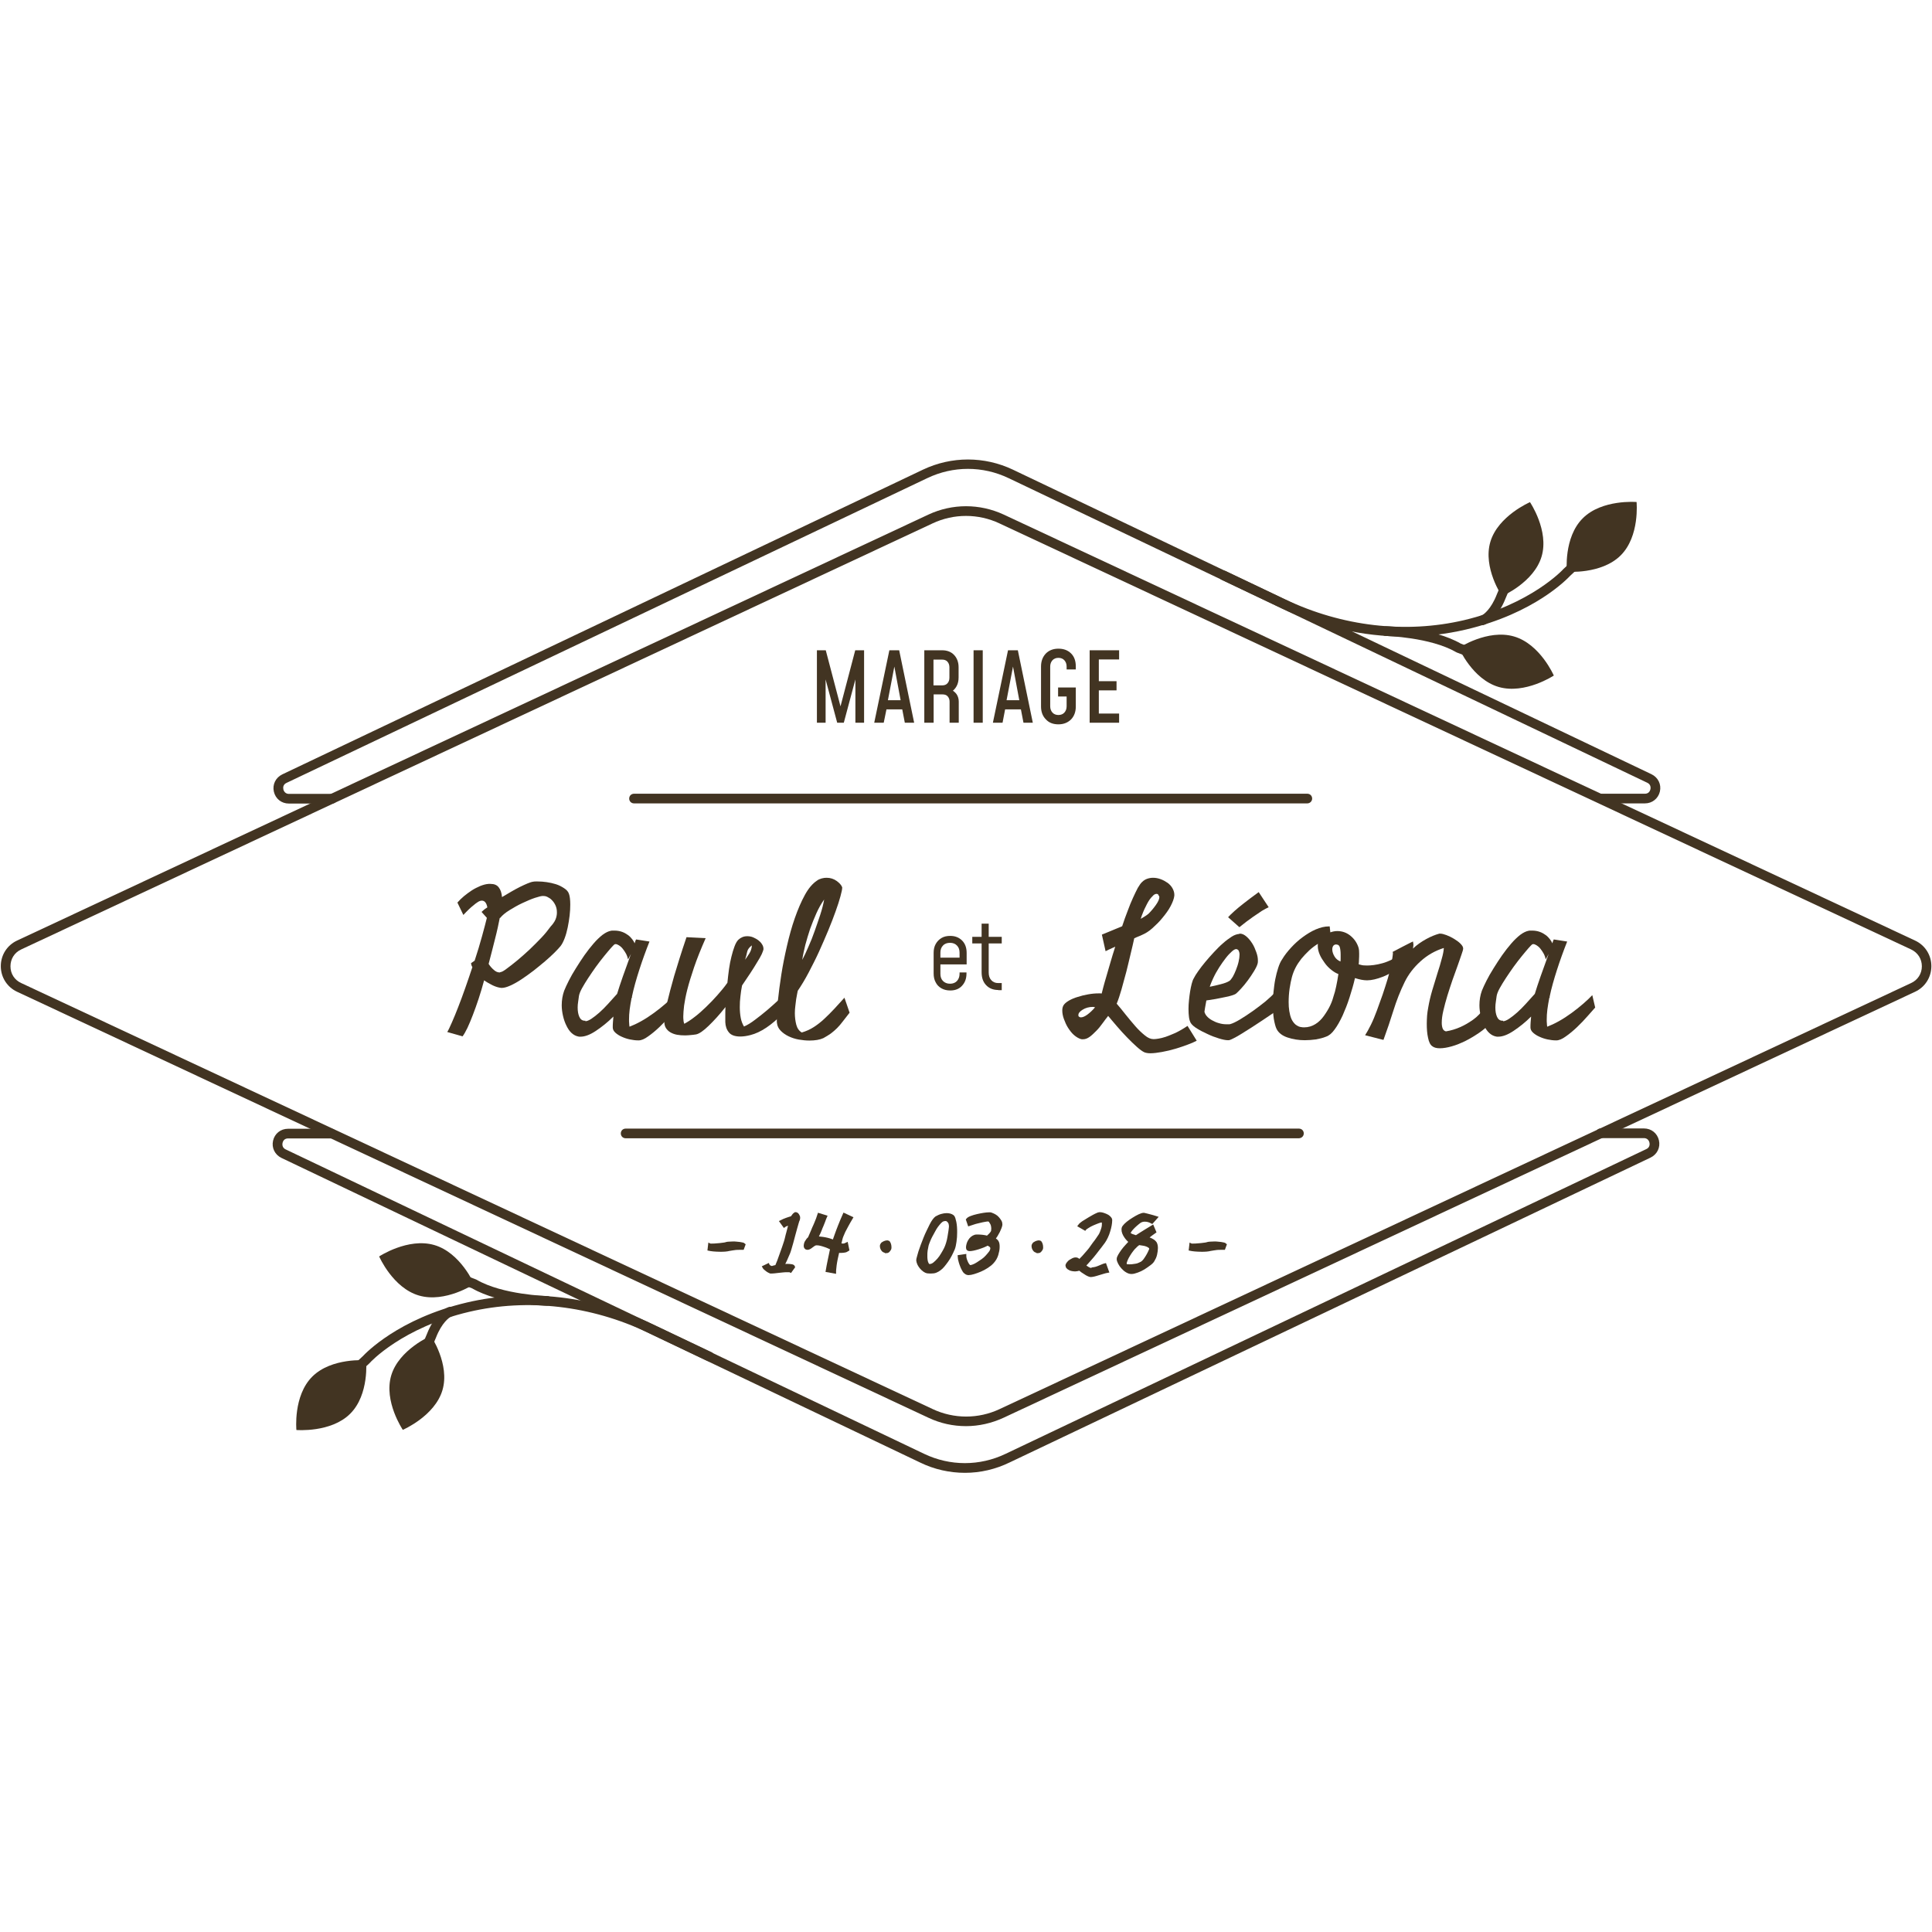 <svg xml:space="preserve" style="enable-background:new 0 0 1200 1200;" viewBox="0 0 1200 1200" y="0px" x="0px" xmlns:xlink="http://www.w3.org/1999/xlink" xmlns="http://www.w3.org/2000/svg" id="Calque_1" version="1.0">
<style type="text/css">
	.st0{fill:none;stroke:#423422;stroke-width:2;}
</style>
  <defs>
    <style>
      .color {
        fill: #423422;
      }
    </style>
  </defs>
  <g class="color">
	<g>
		<g>
			<path d="M599.4,914.8c-9.5,0-19.1-2.1-27.9-6.4L174.8,719.2c-4.1-2-6.2-6.3-5.2-10.7c1-4.4,4.7-7.4,9.3-7.4h26.9c1.7,0,3,1.3,3,3
				s-1.3,3-3,3h-26.9c-2.1,0-3.1,1.4-3.4,2.8c-0.3,1.3,0,3.1,1.9,4L574,903c16.1,7.7,34.5,7.7,50.6,0l398-189.3
				c1.9-0.9,2.2-2.6,1.9-4s-1.4-2.8-3.4-2.8h-26.9c-1.7,0-3-1.3-3-3s1.3-3,3-3h26.9c4.6,0,8.3,3,9.3,7.4c1,4.4-1.1,8.7-5.2,10.7
				l-398,189.3C618.4,912.6,608.9,914.8,599.4,914.8z"></path>
		</g>
		<g>
			<path d="M806.7,707H388.6c-1.7,0-3-1.3-3-3s1.3-3,3-3h418.2c1.7,0,3,1.3,3,3S808.4,707,806.7,707z"></path>
		</g>
		<g>
			<g>
				<g>
					<path d="M194,855c-12,11.9-9.9,33.2-9.9,33.2s21.5,1.8,33.4-10.1c12-11.9,9.9-33.2,9.9-33.2S206,843.1,194,855z"></path>
				</g>
				<g>
					<path d="M260.3,804.7c16.3,4.7,34.2-7.1,34.2-7.1s-8.5-19.6-24.8-24.3s-34.2,7.1-34.2,7.1S244,800,260.3,804.7z"></path>
				</g>
				<g>
					<path d="M243,854.3c-4.8,16.1,7.2,33.8,7.2,33.8s19.8-8.5,24.6-24.6s-7.2-33.8-7.2-33.8S247.8,838.2,243,854.3z"></path>
				</g>
				<g>
					<path d="M262.5,845.6c-0.4,0-0.8-0.1-1.2-0.2c-1.5-0.6-2.2-2.4-1.6-3.9l5.5-13c4.7-12,11.6-16.5,14.2-16.8
						c1.6-0.2,3.1,1,3.3,2.7c0.2,1.6-0.9,3-2.4,3.3c-1.2,0.5-5.9,3.8-9.5,13.1l-5.5,13C264.8,845,263.7,845.6,262.5,845.6z
						 M280.1,817.7C280.1,817.7,280.1,817.7,280.1,817.7C280.1,817.7,280.1,817.7,280.1,817.7z"></path>
				</g>
				<g>
					<path d="M339.8,811C339.8,811,339.7,811,339.8,811c-1.3,0-29.2-0.8-46.6-10.8l-18.4-7c-1.5-0.6-2.3-2.3-1.7-3.9
						c0.6-1.5,2.3-2.3,3.9-1.7l18.7,7.1c0.2,0.1,0.3,0.1,0.4,0.2c16,9.3,43.6,10.1,43.8,10.1c1.7,0,3,1.4,2.9,3.1
						C342.7,809.7,341.4,811,339.8,811z"></path>
				</g>
			</g>
			<g>
				<g>
					<path d="M216.2,857.9c-0.8,0-1.6-0.3-2.2-1c-1.1-1.2-1.1-3.1,0.2-4.2l11.1-10.3c1.8-1.9,22.2-23.4,64.7-33.4
						c37.6-8.8,78.5-4.1,115,13.3l37,17.6c1.5,0.7,2.1,2.5,1.4,4c-0.7,1.5-2.5,2.1-4,1.4l-37-17.6c-35.3-16.8-74.7-21.4-111-12.9
						c-41.7,9.8-61.5,31.4-61.7,31.7c-0.1,0.1-0.1,0.1-0.2,0.2l-11.2,10.4C217.6,857.6,216.9,857.9,216.2,857.9z"></path>
				</g>
			</g>
		</g>
	</g>
	<g>
		<path d="M600,885.8c-8,0-15.9-1.7-23.3-5.2L10.6,616c-6.2-2.9-10.1-9-10.1-15.9c0-6.9,3.9-13,10.1-15.9l566.1-264.6
			c14.8-6.9,31.8-6.9,46.7,0l566.1,264.6c6.2,2.9,10.1,9,10.1,15.9c0,6.9-3.9,13-10.1,15.9L623.3,880.6
			C615.9,884,608,885.8,600,885.8z M579.2,325.1L13.2,589.7c-4.2,1.9-6.7,5.9-6.7,10.5c0,4.6,2.5,8.5,6.7,10.4l566.1,264.6
			c13.2,6.2,28.4,6.2,41.6,0l566.1-264.6c4.2-1.9,6.7-5.9,6.7-10.4c0-4.6-2.5-8.5-6.7-10.5L620.8,325.1
			C607.6,318.9,592.4,318.9,579.2,325.1L579.2,325.1z"></path>
	</g>
	<g>
		<g>
			<path d="M353.4,555.2c0.5,1.4,0.8,3.6,0.8,6.6c0,2.1-0.1,4.4-0.4,6.9c-0.3,2.5-0.7,5-1.2,7.4s-1.1,4.6-1.9,6.7s-1.6,3.6-2.5,4.8
				c-0.8,1-2.1,2.4-3.8,4.1c-1.7,1.7-3.7,3.5-5.9,5.4c-2.2,1.9-4.6,3.8-7.1,5.8c-2.5,1.9-5,3.7-7.4,5.3s-4.7,2.9-6.9,3.9
				c-2.2,1-4,1.5-5.4,1.5h-0.4c-1.7-0.2-3.4-0.7-5.3-1.6c-1.8-0.9-3.6-1.9-5.3-3.1c-1.1,4-2.2,7.8-3.4,11.4c-1.2,3.6-2.4,7-3.6,10.1
				c-1.2,3.1-2.3,5.8-3.4,8.1c-1.1,2.3-2.1,4-3,5.2l-9.5-2.7c0.8-1.3,1.7-3.3,2.9-6c1.2-2.7,2.5-5.9,3.9-9.5s2.9-7.6,4.4-11.9
				s3-8.6,4.4-12.9c-0.5-0.8-0.8-1.7-0.8-2.5l2.2-1.5c1.8-5.4,3.3-10.5,4.6-15.2c1.3-4.7,2.3-8.5,3-11.4l-3.3-3.7
				c0.8-0.8,2-1.8,3.6-2.8c-0.5-2.8-1.7-4.2-3.4-4.2c-0.8,0-1.7,0.3-2.7,1c-0.8,0.5-1.6,1.1-2.5,1.9c-1.7,1.3-3.8,3.3-6.3,6
				l-3.7-7.7c1.2-1.4,2.6-2.7,4.1-4c1.6-1.3,3.2-2.5,4.9-3.6c1.7-1.1,3.4-1.9,5.2-2.7c1.8-0.7,3.5-1.2,5.2-1.3h1.1
				c2.4,0,4.1,0.7,5.2,2.2c1.1,1.4,1.8,3.4,2,6c1.9-1.1,3.7-2.2,5.6-3.3s3.7-2.1,5.5-3s3.4-1.6,4.8-2.2c1.4-0.6,2.7-1,3.7-1.1
				c0.3-0.1,0.7-0.1,1.2-0.1c0.5,0,1,0,1.6,0c1.5,0,3.3,0.1,5.3,0.4c2,0.3,3.9,0.7,5.8,1.3c1.9,0.6,3.6,1.5,5.1,2.5
				S352.9,553.7,353.4,555.2z M345.4,570.1c0.2-0.6,0.3-1.2,0.4-1.8c0.1-0.6,0.1-1.1,0.1-1.7c0-1.6-0.3-3-0.9-4.3
				c-0.6-1.3-1.3-2.3-2.2-3.2c-0.8-0.9-1.8-1.5-2.8-2s-1.9-0.6-2.7-0.6h-0.1c-0.9,0-2.6,0.4-5,1.2c-2.4,0.8-4.9,1.9-7.7,3.2
				c-2.8,1.3-5.4,2.8-8,4.4c-2.6,1.6-4.5,3.2-5.8,4.8l-0.3,0.1c-0.7,3.6-1.6,7.9-2.9,12.9c-1.2,5-2.6,10.1-4,15.6
				c0.9,1.4,2,2.7,3.2,3.7c1.2,1.1,2.4,1.6,3.6,1.6c0.2,0,0.3,0,0.3-0.1c0,0,0.1-0.1,0.3-0.1c0.8-0.1,2.1-0.8,3.9-2.2
				c1.9-1.4,4-3,6.4-5c2.4-2,4.9-4.2,7.6-6.7c2.6-2.5,5.1-5,7.4-7.4s4.2-4.8,5.8-7C344,573.4,345,571.5,345.4,570.1z"></path>
			<path d="M420.8,625.8c-1.1,1.3-2.7,3-4.7,5.3s-4.2,4.6-6.5,6.8c-2.3,2.2-4.7,4.2-7,5.8c-2.3,1.7-4.3,2.5-5.9,2.5h-0.3
				c-1.6,0-3.3-0.2-5.2-0.6c-1.9-0.4-3.6-1-5.1-1.7c-1.6-0.7-2.9-1.6-3.9-2.5c-1.1-1-1.6-2.1-1.6-3.2V638c0-0.8,0-1.8,0.1-3
				c0.1-1.1,0.2-2.3,0.3-3.6c-3.6,3.6-7.3,6.5-10.9,8.9c-3.6,2.4-6.8,3.6-9.5,3.6c-0.7,0-1.1,0-1.4-0.1c-1.5-0.3-2.9-1-4.2-2.2
				c-1.3-1.2-2.3-2.7-3.2-4.6c-0.9-1.8-1.6-3.8-2.1-6s-0.8-4.4-0.8-6.6c0-3.2,0.5-6.2,1.5-9c0.7-1.8,1.7-3.9,2.9-6.3s2.7-5,4.4-7.7
				s3.4-5.4,5.3-8.1s3.8-5.1,5.7-7.3s3.8-4,5.6-5.4c1.9-1.4,3.6-2.2,5.2-2.5c0.4-0.1,0.8-0.1,1.1-0.1c0.3,0,0.7,0,1,0
				c1.8,0,3.4,0.3,4.8,0.8s2.6,1.2,3.7,2c1.1,0.8,1.9,1.7,2.6,2.6c0.7,0.9,1.2,1.8,1.5,2.5c0.3-1,0.5-1.8,0.9-2.4l8.3,1.3
				c-2.3,5.8-4.4,11.6-6.3,17.5c-1.9,5.9-3.5,11.5-4.6,16.8l0.1,0.4l-0.3,0.3c-0.5,2.5-0.9,5-1.2,7.2c-0.3,2.3-0.4,4.4-0.4,6.3
				c0,0.9,0,1.7,0.1,2.4c0,0.7,0.1,1.4,0.2,2c2.1-0.8,4.5-1.9,7.2-3.4s5.3-3.2,7.9-5.1c2.6-1.9,5-3.8,7.3-5.8c2.3-2,4.1-3.7,5.6-5.3
				L420.8,625.8z M363.6,634.3c0.9,0,2.2-0.5,3.7-1.5c1.5-1,3.2-2.3,5-3.9s3.6-3.4,5.5-5.5s3.7-4.1,5.5-6.1c0.9-3,2.1-6.6,3.6-10.9
				c1.5-4.3,3.2-8.9,5-13.9l-1.8,3.4c-0.3-1.3-0.7-2.5-1.3-3.6c-0.6-1.1-1.3-2.1-2-3s-1.5-1.6-2.3-2.1c-0.8-0.5-1.5-0.8-2.1-0.8
				c-0.4,0-0.7,0.1-0.9,0.3c-0.3,0.3-1.1,1-2.2,2.3c-1.1,1.3-2.5,2.9-4.1,4.9c-1.6,1.9-3.2,4.1-5,6.5c-1.7,2.4-3.3,4.7-4.8,7
				c-1.5,2.3-2.8,4.4-3.9,6.4c-1.1,2-1.7,3.6-1.9,4.8c-0.2,1.2-0.3,2.4-0.5,3.6c-0.2,1.2-0.3,2.4-0.3,3.6c0,2.2,0.3,4.1,1,5.7
				s1.8,2.5,3.5,2.5H363.6z"></path>
			<path d="M486.5,629.3c-7.2,7.4-14,12-20.4,13.6c-2.3,0.6-4.4,0.9-6.3,0.9c-3.4,0-5.8-0.9-7.1-2.6c-1.4-1.7-2.1-3.8-2.2-6.3v-1.5
				c0-0.9,0-2.1,0-3.4c0-1.3,0-2.8,0.1-4.5c-3.6,4.6-7.1,8.4-10.4,11.6s-5.9,5-7.9,5.4c-1.2,0.2-2.3,0.3-3.4,0.4
				c-1.1,0.1-2.2,0.2-3.4,0.2c-1.8,0-3.4-0.1-5-0.4c-1.6-0.3-2.9-0.8-4.1-1.5c-1.2-0.7-2.1-1.6-2.8-2.7s-1-2.5-1-4.2v-0.5
				c0-0.4,0.1-1.5,0.3-3.4c0.2-1.8,0.8-4.7,1.7-8.6s2.3-9.1,4.1-15.5c1.9-6.4,4.4-14.5,7.7-24.2l11.9,0.6c-3,6.8-5.4,12.8-7.2,18.1
				c-1.8,5.3-3.2,9.9-4.2,13.8c-1,3.9-1.6,7.3-2,10c-0.3,2.7-0.5,4.9-0.5,6.6c0,0.9,0,1.7,0.1,2.2c0,0.6,0.1,1,0.2,1.5
				c0.1,0.4,0.2,0.8,0.3,1c1.9-1,4.1-2.4,6.5-4.3c2.4-1.8,4.7-3.9,7.1-6.2c2.4-2.3,4.7-4.7,7-7.3c2.3-2.6,4.4-5.1,6.2-7.7
				c0.3-2.9,0.6-5.7,1-8.5c0.4-2.8,0.9-5.4,1.5-7.7c0.6-2.4,1.2-4.5,1.9-6.3c0.7-1.9,1.5-3.3,2.4-4.2c1.5-1.4,3.3-2.2,5.5-2.2
				c1.3,0,2.5,0.2,3.7,0.7c1.2,0.5,2.2,1.1,3.2,1.8c0.9,0.7,1.7,1.5,2.3,2.5c0.6,0.9,0.9,1.9,0.9,2.8v0.4c-0.1,0.6-0.5,1.6-1.1,3
				c-0.7,1.4-1.6,3.1-2.9,5.1c-1.2,2-2.6,4.3-4.2,6.7c-1.6,2.4-3.3,4.9-5.1,7.6c-0.4,2.2-0.8,4.4-1,6.7c-0.3,2.2-0.4,4.5-0.4,6.7
				c0,2.5,0.2,4.7,0.6,6.8c0.4,2.1,1.1,3.8,2,5.3c2.1-0.9,4.4-2.3,7-4.3s5-3.8,7.3-5.8c2.3-2,4.4-3.8,6.2-5.5s2.9-2.7,3.4-3.1
				L486.5,629.3z M467,587.2c-1.6,1.2-2.6,2.5-2.9,3.9c-0.3,1.4-0.7,3.1-1.3,5c0.7-0.9,1.5-2.2,2.5-3.7
				C466.3,590.9,466.9,589.2,467,587.2z"></path>
			<path d="M527.7,629c-1.6,2-3,3.8-4.2,5.4c-1.2,1.6-2.4,3-3.6,4.2c-1.2,1.2-2.5,2.3-3.8,3.3c-1.4,1-2.9,1.9-4.7,2.9
				c-2.2,1-5.1,1.5-8.6,1.5c-2.1,0-4.3-0.2-6.6-0.6c-2.3-0.4-4.4-1.1-6.3-2s-3.5-2-4.9-3.4c-1.4-1.4-2.2-3-2.4-4.8
				c-0.1-0.4-0.1-0.9-0.1-1.3c0-0.5,0-1,0-1.7c0-2.7,0.2-6.5,0.7-11.3c0.5-4.8,1.2-10.1,2.1-15.9c0.9-5.8,2.1-11.7,3.5-17.8
				c1.4-6.1,3-11.9,4.9-17.3c1.9-5.4,3.9-10.1,6.2-14.3s4.8-7.1,7.5-8.9c0.9-0.7,1.9-1.1,3-1.4c1.1-0.3,2.1-0.4,3-0.4
				c2.4,0,4.5,0.7,6.3,2c1.8,1.3,2.9,2.6,3.4,3.9v0.4c0,0.9-0.4,2.7-1.1,5.3c-0.7,2.6-1.7,5.7-3,9.3c-1.3,3.6-2.8,7.6-4.6,11.9
				s-3.7,8.7-5.7,13.1s-4.2,8.7-6.4,12.9c-2.2,4.2-4.5,8-6.8,11.4c-0.1,0.4-0.2,1.1-0.4,2c-0.2,0.9-0.4,2-0.6,3.3
				c-0.2,1.3-0.3,2.6-0.5,4.1c-0.2,1.5-0.3,3-0.3,4.5c0,2.5,0.3,4.9,0.9,7.2c0.6,2.2,1.7,3.8,3.4,4.8c2.7-0.8,5.2-1.9,7.5-3.4
				c2.3-1.5,4.5-3.2,6.5-5.1c2.1-1.9,4.1-4,6.2-6.2c2-2.2,4.1-4.5,6.3-6.9L527.7,629z M511.9,558.7c-1.8,2.5-3.4,5.4-4.8,8.5
				c-1.4,3.1-2.7,6.4-3.9,9.7c-1.1,3.3-2.1,6.7-3,10c-0.8,3.3-1.5,6.4-1.9,9.3c1.2-2.3,2.5-5,3.8-8.1c1.4-3.1,2.7-6.3,3.9-9.8
				s2.4-6.8,3.5-10.2C510.6,564.7,511.4,561.6,511.9,558.7z"></path>
		</g>
		<g>
			<path d="M743.3,646.4c-1.3,0.7-3.1,1.5-5.5,2.4c-2.4,0.9-5,1.8-7.7,2.6s-5.6,1.5-8.4,2s-5.2,0.8-7.2,0.8c-1.4,0-2.7-0.2-3.7-0.6
				c-1.3-0.6-2.8-1.7-4.7-3.4c-1.9-1.7-3.9-3.6-6-5.8c-2.1-2.2-4.2-4.4-6.3-6.9c-2.1-2.4-3.9-4.6-5.5-6.5c-1.1,1.4-2.3,2.9-3.5,4.6
				c-1.2,1.7-2.5,3.3-3.9,4.7c-1.4,1.4-2.7,2.7-4.1,3.7c-1.4,1-2.7,1.5-4.1,1.5c-0.6,0-1,0-1.3-0.1c-1.4-0.4-2.9-1.3-4.3-2.5
				s-2.6-2.8-3.7-4.5c-1.1-1.7-1.9-3.6-2.6-5.5c-0.7-1.9-1-3.7-1-5.3c0-1.4,0.3-2.5,0.9-3.4c0.6-0.9,1.7-1.8,3.2-2.7
				c1.6-0.9,3.4-1.7,5.5-2.3c2.1-0.7,4.2-1.2,6.5-1.6c2.2-0.4,4.4-0.6,6.4-0.6c0.3,0,0.7,0,1,0c0.3,0,0.7,0,1,0.1v-0.1
				c0.2-0.8,0.5-2.1,1-3.9s1.1-4.1,1.9-6.7c0.8-2.6,1.6-5.4,2.5-8.6c0.9-3.1,1.9-6.4,3-9.8c-0.7,0.3-1.4,0.6-2,0.9
				c-0.6,0.3-1.2,0.6-2,0.9c-0.7,0.3-1.4,0.7-2,1l-2.3-10.3c1.4-0.6,2.9-1.2,4.4-1.8s2.9-1.2,4.1-1.7c1.4-0.6,2.8-1.1,4.1-1.7
				c1.1-3.3,2.2-6.5,3.4-9.5c1.1-3,2.2-5.7,3.3-8.1c1.1-2.4,2.1-4.5,3-6.2c1-1.7,1.9-3,2.7-3.7c0.9-0.9,2-1.6,3.2-2
				c1.2-0.4,2.4-0.6,3.6-0.6c1.6,0,3.2,0.3,4.8,0.9c1.6,0.6,3,1.4,4.3,2.3c1.3,1,2.3,2.1,3,3.4s1.1,2.6,1.1,3.9v0.6
				c-0.2,1.9-1,4-2.3,6.5s-3.1,4.9-5,7.2c-1.9,2.4-4.1,4.5-6.3,6.5s-4.4,3.3-6.5,4.2c-0.7,0.3-1.4,0.7-2.3,1
				c-0.8,0.3-1.7,0.7-2.5,1.1c-0.6,2.7-1.3,5.9-2.2,9.5c-0.8,3.6-1.8,7.4-2.7,11.2c-1,3.8-2,7.5-3,11s-2,6.5-3,8.9
				c1.7,1.9,3.5,4.2,5.5,6.7c2,2.5,4,4.9,6,7.2s4,4.2,6,5.8c1.9,1.6,3.7,2.3,5.2,2.3h0.6c0.6,0,1.5-0.1,2.7-0.3
				c1.2-0.2,2.6-0.5,4.4-1.1c1.7-0.6,3.7-1.4,6-2.4c2.3-1.1,4.8-2.5,7.6-4.4L743.3,646.4z M670,631.3c0.4,0.4,0.9,0.6,1.4,0.6
				c1.1,0,2.5-0.6,4.1-1.8c1.6-1.2,3.2-2.7,4.7-4.5c-0.3,0-0.5,0-0.7-0.1c-0.2,0-0.4-0.1-0.6-0.1c-2.5,0-4.6,0.6-6.4,1.7
				c-1.8,1.1-2.7,2.2-2.7,3.3C669.8,630.8,669.8,631.1,670,631.3z M708.9,569.6l-0.4,1.1c0.8-0.4,1.7-1,2.7-1.6s1.7-1.2,2.2-1.6
				c1.7-1.7,3.2-3.5,4.6-5.5c1.4-2,2.1-3.6,2.1-4.8c0-0.4-0.2-0.8-0.5-1c0-0.5-0.3-0.8-1-1h-0.3c-0.8,0-1.7,0.5-2.5,1.5
				c-1.2,1.1-2.3,2.7-3.4,4.8c-1.1,2.1-2.1,4.2-2.9,6.4c-0.3,0.8-0.6,1.4-0.6,1.8L708.9,569.6z"></path>
			<path d="M795.9,625.7c-1.5,1.1-3.3,2.3-5.3,3.7s-4.2,2.8-6.4,4.3c-2.2,1.5-4.5,2.9-6.7,4.4c-2.2,1.4-4.3,2.7-6.2,3.9
				s-3.5,2.1-4.9,2.8c-1.4,0.7-2.2,1.1-2.7,1.2c-0.3,0.1-0.6,0.1-1,0.1c-1.4,0-3.3-0.4-5.6-1.1c-2.3-0.7-4.7-1.6-7-2.7
				c-2.4-1.1-4.6-2.2-6.5-3.4c-2-1.2-3.3-2.4-4-3.5c-0.5-0.9-0.9-2.1-1.1-3.6c-0.2-1.5-0.3-3.2-0.3-5.1c0-1.7,0.1-3.5,0.3-5.4
				c0.2-1.9,0.4-3.7,0.7-5.5c0.3-1.7,0.6-3.3,1-4.8s0.8-2.6,1.3-3.4c0.6-1.2,1.5-2.7,2.8-4.5c1.3-1.8,2.7-3.7,4.4-5.7
				c1.7-2,3.4-4,5.3-6c1.9-2,3.7-3.9,5.6-5.5c1.9-1.7,3.7-3,5.4-4.1c1.7-1.1,3.3-1.6,4.6-1.7c0.1,0,0.1,0,0.2-0.1
				c0,0,0.1-0.1,0.3-0.1c1.4,0,2.7,0.6,4.1,1.8c1.4,1.2,2.5,2.6,3.6,4.3s1.8,3.5,2.5,5.4s1,3.6,1,5.1c0,0.8,0,1.3-0.1,1.7
				c-0.3,1.4-1.1,3-2.3,5c-1.2,2-2.5,3.9-3.9,5.8c-1.4,1.9-2.8,3.6-4.2,5.1c-1.4,1.5-2.4,2.5-3,3c-0.5,0.4-1.4,0.8-2.7,1.2
				c-1.3,0.4-2.8,0.8-4.6,1.1c-1.7,0.4-3.6,0.7-5.5,1.1c-1.9,0.3-3.9,0.6-5.7,0.9c-0.3,1.7-0.6,3.2-0.8,4.4
				c-0.2,1.2-0.3,2.1-0.4,2.6c0.2,0.9,0.7,1.9,1.5,2.8c0.8,0.9,1.9,1.8,3.2,2.5s2.7,1.4,4.3,1.8c1.6,0.5,3.2,0.7,4.8,0.7
				c0.3,0,0.7,0,1.1,0s0.7,0,1.1-0.1c1.5-0.4,3.6-1.4,6.1-2.9s5.2-3.3,7.9-5.2c2.7-1.9,5.4-4,7.9-6c2.5-2.1,4.4-3.9,5.8-5.5
				L795.9,625.7z M767.8,589.5c-0.7,0-1.6,0.5-2.7,1.5s-2.4,2.3-3.7,4c-1.3,1.7-2.7,3.6-4.1,5.8c-1.4,2.2-2.7,4.5-3.8,6.9
				c-0.4,0.8-0.8,1.7-1.1,2.5c-0.3,0.8-0.7,1.7-1,2.7c2.2-0.4,4.5-1,6.9-1.6s4.2-1.3,5.4-2.1c0.6-0.4,1.2-1.3,2-2.5
				c0.7-1.3,1.4-2.7,2-4.3c0.6-1.6,1.2-3.2,1.6-5c0.4-1.7,0.6-3.2,0.6-4.5c0-0.9-0.2-1.7-0.5-2.4C769,589.9,768.4,589.5,767.8,589.5
				z M762.8,569.7c0.9-1,2.2-2.3,3.9-3.8c1.4-1.3,3.4-2.9,5.8-4.8c2.5-1.9,5.5-4.3,9.3-7l6.2,9.4c-1.2,0.5-2.6,1.3-4.3,2.3
				c-1.4,0.9-3.3,2.2-5.6,3.8c-2.3,1.6-5.1,3.7-8.3,6.3L762.8,569.7z"></path>
			<path d="M870.9,599.4c-4.1,3.3-8,5.7-11.8,7.2s-7.2,2.3-10,2.3c-2.2,0-4.7-0.5-7.5-1.4c-0.9,4-2.1,8-3.4,12.1
				c-1.3,4.1-2.8,7.8-4.3,11.2c-1.6,3.4-3.2,6.3-5,8.7c-1.7,2.4-3.5,3.8-5.3,4.4c-1.9,0.8-4.1,1.3-6.3,1.7c-2.3,0.3-4.6,0.5-6.9,0.5
				c-3.8,0-7.4-0.6-10.7-1.7c-3.3-1.1-5.6-2.9-6.8-5.3c-0.7-1.4-1.2-3.5-1.7-6.2c-0.4-2.7-0.6-5.7-0.6-8.9c0-2.5,0.1-5.2,0.4-7.9
				c0.3-2.7,0.6-5.4,1.1-7.9c0.5-2.5,1.1-4.9,1.8-7c0.7-2.2,1.5-4,2.5-5.4c1.4-2.4,3.3-4.8,5.5-7.2c2.2-2.4,4.6-4.6,7.2-6.5
				c2.6-1.9,5.3-3.6,8.1-4.8s5.5-1.9,8.3-1.9h0.4l0.4,3.7c1.4-0.5,2.8-0.8,4.3-0.8c3.1,0,5.9,1,8.3,3c2.4,2,4.1,4.5,5,7.6
				c0.2,0.7,0.3,1.8,0.3,3.4c0,1.2,0,2.4-0.1,3.7c0,1.3-0.1,2.2-0.2,2.9c0.4,0.2,0.9,0.3,1.4,0.4c0.8,0.3,2.2,0.4,3.9,0.4
				c1.1,0,2.5-0.1,4.1-0.3c1.7-0.2,3.4-0.6,5.3-1.1c1.9-0.5,3.9-1.3,5.9-2.3c2-1,4-2.3,5.8-3.9L870.9,599.4z M808.6,638
				c0.3,0.1,0.8,0.1,1.5,0.1c2.5,0,4.8-0.7,6.9-2s3.8-3,5.3-5.1s2.8-4.2,3.9-6.5c1.1-2.3,1.8-4.5,2.3-6.4c0.4-1.1,0.9-2.9,1.4-5.3
				s1-5,1.4-7.8c-1.4-0.5-2.9-1.4-4.4-2.6c-1.5-1.2-2.9-2.6-4.1-4.3s-2.3-3.3-3.1-5.2c-0.8-1.9-1.2-3.6-1.2-5.3c0-0.6,0-1.1,0.1-1.4
				c-1.9,1.2-3.8,2.6-5.5,4.2c-1.7,1.6-3.3,3.3-4.8,5.1c-1.4,1.8-2.7,3.7-3.7,5.7c-1,2-1.7,3.9-2.2,5.8c-0.5,1.9-1,4.3-1.4,7
				c-0.4,2.8-0.6,5.6-0.6,8.4c0,1.9,0.1,3.8,0.4,5.6s0.7,3.4,1.3,4.8s1.5,2.6,2.5,3.5C805.8,637.3,807.1,637.9,808.6,638z
				 M830.1,586.6c-0.9,0-1.6,0.3-2,0.9c-0.4,0.6-0.6,1.3-0.6,2.2c0,1.4,0.5,2.9,1.4,4.4c0.9,1.5,2.2,2.5,3.7,3.1
				c0.1-0.8,0.1-1.5,0.1-2.2s0-1.4,0-2c0-1.9-0.2-3.5-0.5-4.6c-0.3-1.1-1-1.7-1.9-1.7H830.1z"></path>
			<path d="M871.2,588c1.5-0.8,2.9-1.5,4.3-2.2c1.3-0.7,2.1-1,2.2-1c0,0.4,0,0.8,0.1,1c0,0.3,0.1,0.5,0.1,0.8c0,0.4,0,0.8-0.1,1.3
				c0,0.4-0.1,0.8-0.2,1.3c2.5-2.4,5.3-4.3,8.2-5.9c2.9-1.6,5.6-2.7,8.2-3.4h0.6c0.9,0,2.2,0.3,3.8,0.9c1.6,0.6,3.2,1.4,4.7,2.3
				s2.9,1.9,4,3c1.1,1.1,1.7,2.1,1.7,3c0,0.6-0.3,1.8-1,3.7s-1.4,4.2-2.4,6.9c-1,2.7-2,5.7-3.2,8.9c-1.1,3.3-2.2,6.5-3.2,9.8
				c-1,3.3-1.8,6.3-2.5,9.3c-0.7,2.9-1,5.4-1,7.6c0,1.4,0.2,2.6,0.6,3.6c0.4,0.9,1.1,1.5,2,1.7c3.1-0.5,6.1-1.4,9-2.7
				c2.5-1.1,5.1-2.6,7.8-4.5c2.7-1.9,5.2-4.5,7.3-7.7l3.7,9.6c-2,2.2-4.4,4.3-7.2,6.2c-2.8,1.9-5.6,3.6-8.4,5
				c-2.9,1.4-5.7,2.6-8.6,3.4c-2.8,0.8-5.3,1.2-7.4,1.2c-2,0-3.6-0.4-4.7-1.3c-1.2-0.8-2.1-2.6-2.6-5.2c-0.6-2.6-0.8-5.5-0.8-8.8
				c0-1.7,0.1-3.4,0.2-5s0.4-3.3,0.7-5c0.6-3.5,1.4-7,2.5-10.7c1.1-3.6,2.2-7.1,3.2-10.5c1.1-3.3,2-6.4,2.7-9.1
				c0.8-2.7,1.2-5,1.3-6.7c-5.4,1.7-10.2,4.4-14.5,8.3c-4.2,3.8-7.5,8.1-9.8,12.8c-2.8,5.7-5.1,11.6-7,17.7
				c-1.9,6.1-4,12.3-6.2,18.3l-11.4-2.9c1.1-1.7,2.3-3.9,3.6-6.5s2.5-5.6,3.7-8.8s2.4-6.6,3.6-10c1.2-3.5,2.2-6.8,3.2-10
				c0.9-3.2,1.7-6.2,2.2-9c0.5-2.8,0.9-5.1,1-7l-0.3-0.4C867.4,590,869.5,588.9,871.2,588z"></path>
			<path d="M990.8,625.8c-1.1,1.3-2.7,3-4.7,5.3s-4.2,4.6-6.5,6.8c-2.3,2.2-4.7,4.2-7,5.8c-2.3,1.7-4.3,2.5-5.9,2.5h-0.3
				c-1.6,0-3.3-0.2-5.2-0.6c-1.9-0.4-3.6-1-5.1-1.7c-1.6-0.7-2.9-1.6-3.9-2.5c-1.1-1-1.6-2.1-1.6-3.2V638c0-0.8,0-1.8,0.1-3
				c0.1-1.1,0.2-2.3,0.3-3.6c-3.6,3.6-7.3,6.5-10.9,8.9c-3.6,2.4-6.8,3.6-9.5,3.6c-0.7,0-1.1,0-1.4-0.1c-1.5-0.3-2.9-1-4.2-2.2
				c-1.3-1.2-2.3-2.7-3.2-4.6c-0.9-1.8-1.6-3.8-2.1-6s-0.8-4.4-0.8-6.6c0-3.2,0.5-6.2,1.5-9c0.7-1.8,1.7-3.9,2.9-6.3s2.7-5,4.4-7.7
				s3.4-5.4,5.3-8.1s3.8-5.1,5.7-7.3s3.8-4,5.6-5.4c1.9-1.4,3.6-2.2,5.2-2.5c0.4-0.1,0.8-0.1,1.1-0.1c0.3,0,0.7,0,1,0
				c1.8,0,3.4,0.3,4.8,0.8s2.6,1.2,3.7,2c1.1,0.8,1.9,1.7,2.6,2.6c0.7,0.9,1.2,1.8,1.5,2.5c0.3-1,0.5-1.8,0.9-2.4l8.3,1.3
				c-2.3,5.8-4.4,11.6-6.3,17.5c-1.9,5.9-3.5,11.5-4.6,16.8l0.1,0.4l-0.3,0.3c-0.5,2.5-0.9,5-1.2,7.2c-0.3,2.3-0.4,4.4-0.4,6.3
				c0,0.9,0,1.7,0.1,2.4c0,0.7,0.1,1.4,0.2,2c2.1-0.8,4.5-1.9,7.2-3.4s5.3-3.2,7.9-5.1c2.6-1.9,5-3.8,7.3-5.8c2.3-2,4.1-3.7,5.6-5.3
				L990.8,625.8z M933.6,634.3c0.9,0,2.2-0.5,3.7-1.5c1.5-1,3.2-2.3,5-3.9s3.6-3.4,5.5-5.5s3.7-4.1,5.5-6.1c0.9-3,2.1-6.6,3.6-10.9
				c1.5-4.3,3.2-8.9,5-13.9l-1.8,3.4c-0.3-1.3-0.7-2.5-1.3-3.6c-0.6-1.1-1.3-2.1-2-3s-1.5-1.6-2.3-2.1c-0.8-0.5-1.5-0.8-2.1-0.8
				c-0.4,0-0.7,0.1-0.9,0.3c-0.3,0.3-1.1,1-2.2,2.3c-1.1,1.3-2.5,2.9-4.1,4.9c-1.6,1.9-3.2,4.1-5,6.5c-1.7,2.4-3.3,4.7-4.8,7
				c-1.5,2.3-2.8,4.4-3.9,6.4c-1.1,2-1.7,3.6-1.9,4.8c-0.2,1.2-0.3,2.4-0.5,3.6c-0.2,1.2-0.3,2.4-0.3,3.6c0,2.2,0.3,4.1,1,5.7
				s1.8,2.5,3.5,2.5H933.6z"></path>
		</g>
		<g>
			<path d="M590.2,615.2c-2,0-3.8-0.4-5.4-1.3c-1.6-0.9-2.8-2.1-3.6-3.7c-0.9-1.6-1.3-3.4-1.3-5.6v-12.8c0-2.1,0.4-3.9,1.3-5.5
				c0.9-1.6,2.1-2.8,3.6-3.7c1.5-0.9,3.3-1.3,5.4-1.3c3.1,0,5.5,1,7.4,2.9c1.9,1.9,2.8,4.5,2.8,7.7v7.1h-17.1v-4.2h12.7v-3.1
				c0-1.8-0.5-3.3-1.6-4.4c-1-1.1-2.5-1.7-4.3-1.7c-1.8,0-3.3,0.5-4.4,1.7c-1.1,1.1-1.6,2.6-1.6,4.4v13.2c0,1.8,0.5,3.3,1.6,4.4
				c1.1,1.1,2.5,1.7,4.4,1.7c1.8,0,3.3-0.6,4.3-1.7s1.6-2.6,1.6-4.4V604h4.3v0.6c0,3.2-0.9,5.7-2.8,7.7
				C595.7,614.3,593.2,615.2,590.2,615.2z"></path>
			<path d="M620,614.9c-3.1,0-5.6-1-7.5-3c-1.9-2-2.8-4.6-2.8-8V586h-5.8v-4.1h5.8v-8.2h4.4v8.2h8.1v4.1h-8.1V604
				c0,2,0.5,3.6,1.6,4.8c1.1,1.2,2.5,1.8,4.3,1.8h2.2v4.4H620z"></path>
		</g>
	</g>
	<g>
		<g>
			<path d="M440.8,773.3c0.2,0.1,0.4,0.1,0.7,0.1s0.6,0,0.9,0c0.7,0,1.4,0,2.2-0.1s1.7-0.1,2.5-0.2s1.6-0.2,2.4-0.3s1.3-0.2,1.8-0.4
				c0.4-0.1,1-0.2,1.7-0.2s1.5-0.1,2.3-0.1c0.7,0,1.4,0,2.1,0.1s1.4,0.1,2,0.2s1.1,0.2,1.6,0.3s0.8,0.2,1,0.4l-0.8,2.2
				c-0.3,0-0.6,0-0.8,0s-0.5,0-0.8,0c-1.1,0-2,0-2.8,0.1s-1.5,0.2-2.1,0.3c-0.7,0.1-1.3,0.2-1.8,0.3c-0.7,0.2-1.5,0.3-2.5,0.4
				s-1.9,0.1-3,0.1c-1.5,0-2.9-0.1-4.2-0.2s-2.2-0.3-2.7-0.4L440.8,773.3z"></path>
			<path d="M495.8,757.5c-0.2,0.3-0.4,1-0.7,2s-0.6,2.2-1,3.5s-0.8,2.8-1.2,4.4s-0.8,3.1-1.2,4.5s-0.8,2.7-1.1,3.8s-0.6,1.9-0.8,2.4
				c-0.6,1.5-1.2,2.9-1.9,4.4s-1.3,2.7-2,3.8c0.5-0.1,1-0.2,1.5-0.2s1.1-0.1,1.6-0.1c0.9,0,1.7,0.1,2.5,0.2s1.2,0.4,1.3,0.7
				l-1.8,2.5c-0.2-0.1-0.5-0.2-0.8-0.2s-0.7,0-1.1,0c-0.8,0-1.7,0-2.6,0.1s-1.9,0.2-2.9,0.3s-1.8,0.2-2.6,0.3s-1.5,0.1-1.9,0.1
				c-0.3,0-0.5,0-0.6,0c-0.3-0.1-0.6-0.3-1-0.5s-0.8-0.5-1.2-0.8s-0.8-0.6-1.1-0.9s-0.6-0.6-0.7-0.8l2.5-1.2
				c0.2,0.5,0.6,0.8,1.1,1.1s0.9,0.4,1.2,0.4c0.1,0,0.1,0,0.2,0s0.1,0,0.2,0c0.2-0.1,0.5-0.1,1-0.3s1.1-0.2,1.6-0.3
				c0.4-0.9,0.9-2.1,1.4-3.4s1-2.8,1.5-4.2s1-2.8,1.5-4.2s0.9-2.6,1.2-3.6c0.2-0.7,0.5-1.6,0.7-2.6s0.5-2,0.8-3.1s0.5-2.1,0.8-3.1
				s0.5-1.9,0.7-2.6c-0.6,0.2-1.3,0.4-2.1,0.6s-1.3,0.5-1.7,0.8l-1.8-2.5c1-0.5,2-1,3.2-1.4s2.3-0.8,3.4-1.1
				c0.2-0.2,0.3-0.5,0.5-0.7s0.4-0.5,0.6-0.8s0.4-0.4,0.6-0.6s0.4-0.2,0.5-0.3h0.1c0.4,0,0.8,0.2,1.2,0.8s0.6,1.1,0.6,1.7
				C496,756.8,495.9,757.1,495.8,757.5z"></path>
			<path d="M521.4,772.9c0.5,0.2,0.9,0.3,1.3,0.4s0.7,0.1,1,0.1c0.4,0,0.8-0.1,1.1-0.2s0.6-0.2,1-0.4l0.7,3.4
				c-0.6,0.4-1.2,0.7-1.9,0.8s-1.4,0.2-2.1,0.2c-0.3,0-0.7,0-1,0s-0.6-0.1-0.9-0.1c0,0-0.1,0-0.1,0s-0.1,0-0.1,0
				c-0.3,1.2-0.5,2.4-0.8,3.6s-0.5,2.4-0.7,3.5s-0.3,2.1-0.4,3.1s-0.2,1.7-0.2,2.3v0.4l-4.4-0.8c0.4-2.2,0.7-4.2,1.1-5.9
				s0.6-3.1,0.9-4.3c0.3-1.4,0.5-2.6,0.8-3.6c-0.7-0.3-1.5-0.7-2.2-1s-1.6-0.7-2.4-0.9c-0.8-0.3-1.6-0.5-2.4-0.7s-1.5-0.3-2.2-0.3
				H507c-0.5,0-1,0.2-1.5,0.5s-0.9,0.6-1.4,1s-0.9,0.7-1.3,0.9s-0.8,0.4-1.2,0.4c-0.2,0-0.5-0.1-0.8-0.2c-0.4-0.3-0.6-0.7-0.6-1.3
				c0-0.4,0.1-0.8,0.2-1.3s0.3-0.9,0.6-1.3s0.5-0.8,0.8-1.2s0.6-0.6,0.9-0.8c0.2-0.6,0.6-1.3,0.9-2.1s0.8-1.8,1.2-2.8s0.8-2,1.3-3
				s0.8-2,1.2-2.9s0.7-1.7,0.9-2.4s0.4-1.2,0.5-1.5l3.9,1.2c-0.1,0.2-0.2,0.6-0.4,1.1s-0.4,1.2-0.7,1.9s-0.6,1.6-1,2.5
				s-0.8,1.8-1.1,2.7s-0.8,1.8-1.2,2.7s-0.8,1.7-1.1,2.3c0.8,0,1.7,0.1,2.6,0.2s1.9,0.2,2.8,0.4c1,0.2,1.9,0.4,2.8,0.7
				s1.8,0.6,2.6,1c0.5-1.3,1-2.8,1.6-4.5c0.5-1.5,1.2-3.2,2-5.3s1.8-4.4,2.9-6.9l4.3,2c-1.1,1.9-2.1,3.5-2.8,4.9s-1.3,2.5-1.8,3.4
				c-0.5,1.1-0.9,2-1.2,2.8c-0.2,0.5-0.5,1.3-0.7,2.2S521.8,771.7,521.4,772.9z"></path>
			<path d="M549.3,777c-0.6-0.2-1-0.7-1.3-1.2s-0.5-1.2-0.5-1.8c0-0.4,0.1-0.8,0.3-1c0.2-0.4,0.7-0.8,1.4-1.1s1.3-0.5,1.9-0.5
				c0.4,0,0.8,0.2,0.9,0.5c0.2,0.3,0.4,0.8,0.5,1.2s0.2,0.9,0.2,1.4c0,0.2,0,0.5,0,0.7s-0.1,0.4-0.2,0.6c-0.2,0.3-0.4,0.7-0.8,1.1
				s-0.9,0.5-1.5,0.5C549.8,777.1,549.5,777.1,549.3,777z"></path>
			<path d="M592.1,775.6c-1.2,2.8-2.5,5.4-4.1,7.6s-2.9,3.9-4.3,4.9c-0.9,0.7-1.8,1.2-2.6,1.5s-1.7,0.4-2.6,0.4c-0.4,0-0.8,0-1.2,0
				s-0.8-0.1-1.3-0.1c-0.5-0.1-1.1-0.3-1.8-0.8s-1.3-1-1.9-1.7s-1.1-1.4-1.5-2.2s-0.6-1.6-0.7-2.3v-0.1c0-0.4,0.1-1.1,0.4-2
				s0.5-2,0.9-3.2s0.9-2.6,1.4-4s1.1-2.9,1.7-4.4s1.2-2.9,1.9-4.3s1.3-2.7,1.9-3.9s1.2-2.2,1.8-3s1.1-1.3,1.5-1.6
				c1.1-0.6,2.1-1.1,3.2-1.4s2.1-0.5,3.1-0.5c1.5,0,2.7,0.3,3.7,1c0.3,0.2,0.6,0.6,0.8,1.3s0.4,1.4,0.6,2.3s0.3,1.9,0.4,3
				s0.1,2.2,0.1,3.4c0,1.9-0.1,3.8-0.4,5.7S592.6,774.3,592.1,775.6z M590.4,762v-0.4c0-0.5-0.1-1-0.2-1.5s-0.3-0.9-0.6-1.3
				s-0.6-0.7-1-1s-0.9-0.4-1.4-0.4s-1.1,0.1-1.6,0.3c-0.6,0.2-1.2,0.7-1.8,1.3s-1.3,1.5-2,2.4s-1.3,2-1.9,3.1s-1.2,2.2-1.8,3.3
				s-1,2.1-1.4,3.1s-0.7,1.8-0.9,2.5c-0.2,0.9-0.4,1.9-0.6,3.1s-0.2,2.3-0.2,3.4c0,0.8,0,1.6,0.1,2.3s0.2,1.4,0.4,1.9s0.4,1,0.7,1.4
				s0.6,0.5,1,0.6h0.3c0.9,0,1.9-0.4,2.8-1.1s1.8-1.6,2.7-2.6s1.7-2.2,2.4-3.4s1.4-2.3,1.9-3.4c0.5-1,0.9-2.1,1.3-3.4
				s0.7-2.6,0.9-3.9s0.4-2.5,0.6-3.7S590.3,762.6,590.4,762z"></path>
			<path d="M616,754.3c0.6,0.2,1.2,0.5,1.9,0.9s1.3,0.9,1.8,1.5s1,1.2,1.4,1.9s0.5,1.3,0.5,1.9c0,0.1,0,0.1,0,0.1s0,0.1,0,0.1
				c-0.1,0.5-0.2,1.1-0.5,1.8s-0.6,1.5-1,2.3s-0.9,1.7-1.4,2.5s-1.1,1.6-1.7,2.3c0.6,0.2,1.2,0.5,1.6,0.9s0.7,0.7,0.8,1
				c0.2,0.3,0.3,0.8,0.4,1.3s0.1,1.1,0.1,1.8c0,1.4-0.3,2.9-0.8,4.6s-1.4,3.3-2.7,4.7c-0.9,1-2,1.9-3.4,2.8s-2.7,1.6-4.1,2.2
				s-2.8,1.1-4.1,1.5s-2.4,0.6-3.2,0.6c-0.2,0-0.4,0-0.7-0.1c-0.5-0.1-0.9-0.4-1.4-0.8s-0.8-1-1.2-1.7s-0.7-1.4-1-2.2
				s-0.6-1.5-0.8-2.3s-0.4-1.4-0.5-2s-0.2-1.1-0.2-1.4l3.4-0.5v0.2c0,0.5,0.1,1.2,0.3,1.9s0.5,1.4,0.8,2.1s0.7,1.3,1.1,1.8
				s0.8,0.7,1.1,0.8h0.1c0.5,0,1.2-0.2,2-0.5s1.8-0.8,2.7-1.4s2-1.3,3-2s1.9-1.5,2.7-2.4s1.5-1.7,2.1-2.5s0.9-1.6,1-2.4v-0.3
				c0-0.6-0.3-1.2-0.8-1.6s-1.1-0.8-1.9-1.1c-0.8,0.4-1.6,0.9-2.7,1.3s-2.1,0.8-3.1,1.1s-2,0.6-3,0.8s-1.7,0.3-2.3,0.3
				c-0.5,0-0.8-0.1-0.9-0.2c-0.3-0.2-0.4-0.6-0.4-1.1c0-0.5,0.1-1.1,0.3-1.9s0.5-1.4,0.9-2.1s0.9-1.3,1.5-1.8s1.3-0.9,2-1.1
				c0.3-0.1,0.6-0.1,1-0.1s0.8,0,1.2,0c0.8,0,1.7,0.1,2.6,0.2s1.9,0.3,2.8,0.6c0.6-0.5,1.2-1.1,1.7-1.6s0.9-1,1.2-1.5
				c0.2-0.3,0.4-0.7,0.4-1.1s0.1-0.9,0.1-1.3c0-0.6-0.1-1.2-0.2-1.8s-0.3-1.1-0.6-1.6s-0.5-0.9-0.8-1.3s-0.7-0.6-1-0.7h-0.1
				c-0.1,0-0.1,0-0.2,0s-0.1,0-0.2,0c-0.2,0-0.6,0-1.2,0.1s-1.2,0.2-2.2,0.4s-2,0.5-3.4,0.8s-2.9,0.9-4.8,1.5l-1-2.9
				c0.4-0.5,1.2-1,2.3-1.4s2.3-0.8,3.7-1.1s2.7-0.6,4.1-0.8s2.4-0.3,3.3-0.3c0.2,0,0.5,0,0.7,0S615.8,754.2,616,754.3z M605.8,772.8
				C605.8,772.8,605.8,772.8,605.8,772.8c0.1,0,0.2,0,0.2,0c0.2,0,0.6-0.1,1.1-0.3s1-0.4,1.5-0.6s1-0.5,1.4-0.7s0.6-0.4,0.7-0.4
				c-0.8-0.2-1.5-0.2-2.2-0.2c-0.4,0-0.7,0-1,0s-0.5,0.1-0.6,0.1c-0.2,0.1-0.4,0.3-0.7,0.7s-0.4,0.8-0.4,1
				C605.7,772.7,605.7,772.8,605.8,772.8z"></path>
			<path d="M643.5,777c-0.6-0.2-1-0.7-1.3-1.2s-0.5-1.2-0.5-1.8c0-0.4,0.1-0.8,0.3-1c0.2-0.4,0.7-0.8,1.4-1.1s1.3-0.5,1.9-0.5
				c0.4,0,0.8,0.2,0.9,0.5c0.2,0.3,0.4,0.8,0.5,1.2s0.2,0.9,0.2,1.4c0,0.2,0,0.5,0,0.7s-0.1,0.4-0.2,0.6c-0.2,0.3-0.4,0.7-0.8,1.1
				s-0.9,0.5-1.5,0.5C644.1,777.1,643.8,777.1,643.5,777z"></path>
			<path d="M678.4,788.2c0.8-0.1,1.6-0.2,2.3-0.4s1.5-0.5,2.2-0.8s1.3-0.5,1.9-0.8s1.1-0.4,1.5-0.5l1.4,3.9
				c-0.6,0.1-1.4,0.3-2.4,0.6s-2,0.6-3,0.9s-1.9,0.6-2.8,0.8s-1.6,0.3-2,0.3h-0.2c-0.2,0-0.6-0.2-1.2-0.4s-1.1-0.6-1.8-1
				s-1.3-0.8-2-1.3s-1.3-1-1.8-1.4c-0.1,0-0.1,0.1-0.2,0.1s-0.1,0.1-0.2,0.1c-0.8,0.2-1.5,0.4-2.3,0.4c-0.6,0-1.2-0.1-1.9-0.2
				s-1.1-0.3-1.6-0.6s-0.9-0.5-1.1-0.8s-0.4-0.6-0.4-1c0-0.2,0-0.3,0-0.3c0.1-0.4,0.4-0.8,0.8-1.3s0.8-0.9,1.3-1.2s1-0.6,1.6-0.9
				s1.1-0.4,1.6-0.4c0.5,0,0.9,0.1,1.2,0.3c0.2,0.1,0.3,0.3,0.5,0.5s0.4,0.4,0.6,0.6c0.8-0.8,1.7-1.7,2.6-2.7s1.8-2.1,2.8-3.2
				s1.8-2.2,2.6-3.4s1.6-2.2,2.3-3.1s1.3-1.9,1.8-2.6s0.9-1.3,1.1-1.7c0.2-0.5,0.5-1,0.7-1.6s0.4-1.1,0.6-1.7s0.3-1.1,0.4-1.7
				s0.1-1.1,0.1-1.5c0-0.4,0-0.8-0.1-1.1s-0.3-0.5-0.5-0.7c-0.1-0.1-0.3-0.1-0.5-0.1c-0.6,0-1.4,0.2-2.4,0.6s-2.1,0.8-3.2,1.3
				s-2.1,1-3,1.6s-1.6,1-1.9,1.4l-3.3-1.9c0.2-0.3,0.7-0.7,1.3-1.2s1.3-1,2.2-1.5s1.7-1.1,2.6-1.6s1.8-1,2.6-1.5s1.6-0.8,2.2-1.1
				s1.1-0.5,1.5-0.5h0.3c0.5,0,1.1,0.1,1.8,0.3s1.4,0.5,2.1,0.8s1.3,0.7,1.8,1.2s0.8,0.9,0.9,1.4c0,0.1,0,0.3,0,0.6
				c0,0.7-0.1,1.6-0.3,2.8s-0.5,2.3-0.9,3.6s-0.8,2.5-1.4,3.7s-1.1,2.2-1.7,3c-0.5,0.7-1.2,1.6-2.1,2.8s-2,2.5-3.1,4
				s-2.3,2.8-3.6,4.3s-2.3,2.6-3.4,3.7c0.8,0.7,1.6,1.3,2.5,1.8s1.7,0.7,2.5,0.7C678.3,788.3,678.3,788.2,678.4,788.2
				C678.4,788.2,678.4,788.2,678.4,788.2z M666.9,785.6c0,0,0.1,0,0.2-0.1c0.1-0.1,0.2-0.1,0.3-0.2s0.3-0.2,0.5-0.3l-0.6-0.3
				c-0.1,0-0.1,0-0.1,0c-0.3,0.2-0.6,0.3-0.8,0.5c-0.1,0.1-0.1,0.1-0.1,0.1c0,0.1,0.1,0.1,0.2,0.2S666.8,785.6,666.9,785.6
				L666.9,785.6z"></path>
			<path d="M711.8,769c0.5,0.1,1,0.2,1.5,0.4s1.1,0.4,1.7,0.7s1.1,0.6,1.5,0.9s0.8,0.8,1.1,1.2c0.4,0.8,0.6,1.8,0.6,3
				c0,1.2-0.2,2.5-0.5,3.9s-0.9,2.6-1.5,3.6c-0.4,0.8-1.2,1.6-2.3,2.4s-2.3,1.7-3.6,2.5s-2.6,1.4-4,1.9s-2.5,0.8-3.4,0.8
				c-0.1,0-0.1,0-0.1,0s-0.1,0-0.1,0c-0.9,0-1.8-0.3-2.8-0.9s-1.8-1.3-2.6-2.2s-1.4-1.7-1.9-2.7s-0.8-1.8-0.8-2.4V782
				c0-0.6,0.3-1.3,0.8-2.2s1.2-1.9,1.9-2.9s1.6-2,2.5-3s1.7-1.9,2.5-2.6c-0.6-0.4-1.1-0.9-1.7-1.5s-1-1.2-1.5-1.9s-0.8-1.4-1.1-2.1
				s-0.4-1.4-0.4-2.1c0-0.3,0-0.6,0.1-0.9s0.2-0.6,0.4-0.8c0.5-0.7,1.3-1.5,2.4-2.4s2.3-1.7,3.6-2.5s2.5-1.5,3.6-2s2.1-0.8,2.6-0.8
				h0.2c0.4,0.1,1,0.2,1.7,0.4c0.6,0.2,1.4,0.4,2.3,0.6s2.1,0.6,3.4,1l-2.4,2.7c-0.7-0.4-1.5-0.7-2.2-0.9s-1.5-0.3-2.3-0.3
				c-0.9,0-1.8,0.2-2.6,0.6c-0.4,0.2-1,0.6-1.7,1.2s-1.6,1.3-2.4,2.1s-1.5,1.5-2.1,2.3s-0.9,1.4-0.9,1.9c0,0.2,0,0.3,0.1,0.4
				c0.2,0.4,0.8,0.8,1.6,1.1s1.7,0.6,2.7,0.9c0.8-0.5,1.7-1.1,2.8-1.8c0.9-0.6,1.9-1.2,3.2-2s2.6-1.6,4.1-2.5l1.3,3.1
				c-0.7,0.5-1.4,1-2.1,1.5s-1.3,1-1.8,1.4C713,768.1,712.3,768.6,711.8,769z M714.7,776.2c0.1-0.1,0.1-0.3,0.1-0.5
				c0-0.5-0.2-1-0.7-1.4s-1-0.7-1.8-1s-1.5-0.5-2.4-0.6s-1.7-0.3-2.6-0.4c-1.2,0.9-2,1.6-2.4,2.1c-0.5,0.4-1.1,1.1-1.8,2
				s-1.4,1.9-2,2.9s-1.2,2-1.6,3s-0.7,1.8-0.7,2.5c0,0.5,0.1,0.8,0.3,1c0.2,0.2,0.4,0.3,0.9,0.4s0.9,0.1,1.5,0.1
				c0.6,0,1.2,0,1.9-0.1s1.4-0.2,2.1-0.3s1.4-0.3,2-0.6s1.2-0.5,1.7-0.8c0.6-0.4,1.2-0.9,1.8-1.7s1.1-1.6,1.6-2.4s0.9-1.6,1.3-2.4
				S714.5,776.6,714.7,776.2z"></path>
			<path d="M739.7,773.3c0.2,0.1,0.4,0.1,0.7,0.1s0.6,0,0.9,0c0.7,0,1.4,0,2.2-0.1s1.7-0.1,2.5-0.2s1.6-0.2,2.4-0.3s1.3-0.2,1.8-0.4
				c0.4-0.1,1-0.2,1.7-0.2s1.5-0.1,2.3-0.1c0.7,0,1.4,0,2.1,0.1s1.4,0.1,2,0.2s1.1,0.2,1.6,0.3s0.8,0.2,1,0.4l-0.8,2.2
				c-0.3,0-0.6,0-0.8,0s-0.5,0-0.8,0c-1.1,0-2,0-2.8,0.1s-1.5,0.2-2.1,0.3c-0.7,0.1-1.3,0.2-1.8,0.3c-0.7,0.2-1.5,0.3-2.5,0.4
				s-1.9,0.1-3,0.1c-1.5,0-2.9-0.1-4.2-0.2s-2.2-0.3-2.7-0.4L739.7,773.3z"></path>
		</g>
		<g>
			<path d="M440.8,773.3c0.2,0.1,0.4,0.1,0.7,0.1s0.6,0,0.9,0c0.7,0,1.4,0,2.2-0.1s1.7-0.1,2.5-0.2s1.6-0.2,2.4-0.3
				s1.3-0.2,1.8-0.4c0.4-0.1,1-0.2,1.7-0.2s1.5-0.1,2.3-0.1c0.7,0,1.4,0,2.1,0.1s1.4,0.1,2,0.2s1.1,0.2,1.6,0.3s0.8,0.2,1,0.4
				l-0.8,2.2c-0.3,0-0.6,0-0.8,0s-0.5,0-0.8,0c-1.1,0-2,0-2.8,0.1s-1.5,0.2-2.1,0.3c-0.7,0.1-1.3,0.2-1.8,0.3
				c-0.7,0.2-1.5,0.3-2.5,0.4s-1.9,0.1-3,0.1c-1.5,0-2.9-0.1-4.2-0.2s-2.2-0.3-2.7-0.4L440.8,773.3z" class="st0"></path>
			<path d="M495.8,757.5c-0.2,0.3-0.4,1-0.7,2s-0.6,2.2-1,3.5s-0.8,2.8-1.2,4.4s-0.8,3.1-1.2,4.5s-0.8,2.7-1.1,3.8
				s-0.6,1.9-0.8,2.4c-0.6,1.5-1.2,2.9-1.9,4.4s-1.3,2.7-2,3.8c0.5-0.1,1-0.2,1.5-0.2s1.1-0.1,1.6-0.1c0.9,0,1.7,0.1,2.5,0.2
				s1.2,0.4,1.3,0.7l-1.8,2.5c-0.2-0.1-0.5-0.2-0.8-0.2s-0.7,0-1.1,0c-0.8,0-1.7,0-2.6,0.1s-1.9,0.2-2.9,0.3s-1.8,0.2-2.6,0.3
				s-1.5,0.1-1.9,0.1c-0.3,0-0.5,0-0.6,0c-0.3-0.1-0.6-0.3-1-0.5s-0.8-0.5-1.2-0.8s-0.8-0.6-1.1-0.9s-0.6-0.6-0.7-0.8l2.5-1.2
				c0.2,0.5,0.6,0.8,1.1,1.1s0.9,0.4,1.2,0.4c0.1,0,0.1,0,0.2,0s0.1,0,0.2,0c0.2-0.1,0.5-0.1,1-0.3s1.1-0.2,1.6-0.3
				c0.4-0.9,0.9-2.1,1.4-3.4s1-2.8,1.5-4.2s1-2.8,1.5-4.2s0.9-2.6,1.2-3.6c0.2-0.7,0.5-1.6,0.7-2.6s0.5-2,0.8-3.1s0.5-2.1,0.8-3.1
				s0.5-1.9,0.7-2.6c-0.6,0.2-1.3,0.4-2.1,0.6s-1.3,0.5-1.7,0.8l-1.8-2.5c1-0.5,2-1,3.2-1.4s2.3-0.8,3.4-1.1
				c0.2-0.2,0.3-0.5,0.5-0.7s0.4-0.5,0.6-0.8s0.4-0.4,0.6-0.6s0.4-0.2,0.5-0.3h0.1c0.4,0,0.8,0.2,1.2,0.8s0.6,1.1,0.6,1.7
				C496,756.8,495.9,757.1,495.8,757.5z" class="st0"></path>
			<path d="M521.4,772.9c0.5,0.2,0.9,0.3,1.3,0.4s0.7,0.1,1,0.1c0.4,0,0.8-0.1,1.1-0.2s0.6-0.2,1-0.4l0.7,3.4
				c-0.6,0.4-1.2,0.7-1.9,0.8s-1.4,0.2-2.1,0.2c-0.3,0-0.7,0-1,0s-0.6-0.1-0.9-0.1c0,0-0.1,0-0.1,0s-0.1,0-0.1,0
				c-0.3,1.2-0.5,2.4-0.8,3.6s-0.5,2.4-0.7,3.5s-0.3,2.1-0.4,3.1s-0.2,1.7-0.2,2.3v0.4l-4.4-0.8c0.4-2.2,0.7-4.2,1.1-5.9
				s0.6-3.1,0.9-4.3c0.3-1.4,0.5-2.6,0.8-3.6c-0.7-0.3-1.5-0.7-2.2-1s-1.6-0.7-2.4-0.9c-0.8-0.3-1.6-0.5-2.4-0.7s-1.5-0.3-2.2-0.3
				H507c-0.5,0-1,0.2-1.5,0.5s-0.9,0.6-1.4,1s-0.9,0.7-1.3,0.9s-0.8,0.4-1.2,0.4c-0.2,0-0.5-0.1-0.8-0.2c-0.4-0.3-0.6-0.7-0.6-1.3
				c0-0.4,0.1-0.8,0.2-1.3s0.3-0.9,0.6-1.3s0.5-0.8,0.8-1.2s0.6-0.6,0.9-0.8c0.2-0.6,0.6-1.3,0.9-2.1s0.8-1.8,1.2-2.8s0.8-2,1.3-3
				s0.8-2,1.2-2.9s0.7-1.7,0.9-2.4s0.4-1.2,0.5-1.5l3.9,1.2c-0.1,0.2-0.2,0.6-0.4,1.1s-0.4,1.2-0.7,1.9s-0.6,1.6-1,2.5
				s-0.8,1.8-1.1,2.7s-0.8,1.8-1.2,2.7s-0.8,1.7-1.1,2.3c0.8,0,1.7,0.1,2.6,0.2s1.9,0.2,2.8,0.4c1,0.2,1.9,0.4,2.8,0.7
				s1.8,0.6,2.6,1c0.5-1.3,1-2.8,1.6-4.5c0.5-1.5,1.2-3.2,2-5.3s1.8-4.4,2.9-6.9l4.3,2c-1.1,1.9-2.1,3.5-2.8,4.9s-1.3,2.5-1.8,3.4
				c-0.5,1.1-0.9,2-1.2,2.8c-0.2,0.5-0.5,1.3-0.7,2.2S521.8,771.7,521.4,772.9z" class="st0"></path>
			<path d="M549.3,777c-0.6-0.2-1-0.7-1.3-1.2s-0.5-1.2-0.5-1.8c0-0.4,0.1-0.8,0.3-1c0.2-0.4,0.7-0.8,1.4-1.1
				s1.3-0.5,1.9-0.5c0.4,0,0.8,0.2,0.9,0.5c0.2,0.3,0.4,0.8,0.5,1.2s0.2,0.9,0.2,1.4c0,0.2,0,0.5,0,0.7s-0.1,0.4-0.2,0.6
				c-0.2,0.3-0.4,0.7-0.8,1.1s-0.9,0.5-1.5,0.5C549.8,777.1,549.5,777.1,549.3,777z" class="st0"></path>
			<path d="M592.1,775.6c-1.2,2.8-2.5,5.4-4.1,7.6s-2.9,3.9-4.3,4.9c-0.9,0.7-1.8,1.2-2.6,1.5s-1.7,0.4-2.6,0.4
				c-0.4,0-0.8,0-1.2,0s-0.8-0.1-1.3-0.1c-0.5-0.1-1.1-0.3-1.8-0.8s-1.3-1-1.9-1.7s-1.1-1.4-1.5-2.2s-0.6-1.6-0.7-2.3v-0.1
				c0-0.4,0.1-1.1,0.4-2s0.5-2,0.9-3.2s0.9-2.6,1.4-4s1.1-2.9,1.7-4.4s1.2-2.9,1.9-4.3s1.3-2.7,1.9-3.9s1.2-2.2,1.8-3
				s1.1-1.3,1.5-1.6c1.1-0.6,2.1-1.1,3.2-1.4s2.1-0.5,3.1-0.5c1.5,0,2.7,0.3,3.7,1c0.3,0.2,0.6,0.6,0.8,1.3s0.4,1.4,0.6,2.3
				s0.3,1.9,0.4,3s0.1,2.2,0.1,3.4c0,1.9-0.1,3.8-0.4,5.7S592.6,774.3,592.1,775.6z M590.4,762v-0.4c0-0.5-0.1-1-0.2-1.5
				s-0.3-0.9-0.6-1.3s-0.6-0.7-1-1s-0.9-0.4-1.4-0.4s-1.1,0.1-1.6,0.3c-0.6,0.2-1.2,0.7-1.8,1.3s-1.3,1.5-2,2.4s-1.3,2-1.9,3.1
				s-1.2,2.2-1.8,3.3s-1,2.1-1.4,3.1s-0.7,1.8-0.9,2.5c-0.2,0.9-0.4,1.9-0.6,3.1s-0.2,2.3-0.2,3.4c0,0.8,0,1.6,0.1,2.3
				s0.2,1.4,0.4,1.9s0.4,1,0.7,1.4s0.6,0.5,1,0.6h0.3c0.9,0,1.9-0.4,2.8-1.1s1.8-1.6,2.7-2.6s1.7-2.2,2.4-3.4s1.4-2.3,1.9-3.4
				c0.5-1,0.9-2.1,1.3-3.4s0.7-2.6,0.9-3.9s0.4-2.5,0.6-3.7S590.3,762.6,590.4,762z" class="st0"></path>
			<path d="M616,754.3c0.6,0.2,1.2,0.5,1.9,0.9s1.3,0.9,1.8,1.5s1,1.2,1.4,1.9s0.5,1.3,0.5,1.9c0,0.1,0,0.1,0,0.1
				s0,0.1,0,0.1c-0.1,0.5-0.2,1.1-0.5,1.8s-0.6,1.5-1,2.3s-0.9,1.7-1.4,2.5s-1.1,1.6-1.7,2.3c0.6,0.2,1.2,0.5,1.6,0.9s0.7,0.7,0.8,1
				c0.2,0.3,0.3,0.8,0.4,1.3s0.1,1.1,0.1,1.8c0,1.4-0.3,2.9-0.8,4.6s-1.4,3.3-2.7,4.7c-0.9,1-2,1.9-3.4,2.8s-2.7,1.6-4.1,2.2
				s-2.8,1.1-4.1,1.5s-2.4,0.6-3.2,0.6c-0.2,0-0.4,0-0.7-0.1c-0.5-0.1-0.9-0.4-1.4-0.8s-0.8-1-1.2-1.7s-0.7-1.4-1-2.2
				s-0.6-1.5-0.8-2.3s-0.4-1.4-0.5-2s-0.2-1.1-0.2-1.4l3.4-0.5v0.2c0,0.5,0.1,1.2,0.3,1.9s0.5,1.4,0.8,2.1s0.7,1.3,1.1,1.8
				s0.8,0.7,1.1,0.8h0.1c0.5,0,1.2-0.2,2-0.5s1.8-0.8,2.7-1.4s2-1.3,3-2s1.9-1.5,2.7-2.4s1.5-1.7,2.1-2.5s0.9-1.6,1-2.4v-0.3
				c0-0.6-0.3-1.2-0.8-1.6s-1.1-0.8-1.9-1.1c-0.8,0.4-1.6,0.9-2.7,1.3s-2.1,0.8-3.1,1.1s-2,0.6-3,0.8s-1.7,0.3-2.3,0.3
				c-0.5,0-0.8-0.1-0.9-0.2c-0.3-0.2-0.4-0.6-0.4-1.1c0-0.5,0.1-1.1,0.3-1.9s0.5-1.4,0.9-2.1s0.9-1.3,1.5-1.8s1.3-0.9,2-1.1
				c0.3-0.1,0.6-0.1,1-0.1s0.8,0,1.2,0c0.8,0,1.7,0.1,2.6,0.2s1.9,0.3,2.8,0.6c0.6-0.5,1.2-1.1,1.7-1.6s0.9-1,1.2-1.5
				c0.2-0.3,0.4-0.7,0.4-1.1s0.1-0.9,0.1-1.3c0-0.6-0.1-1.2-0.2-1.8s-0.3-1.1-0.6-1.6s-0.5-0.9-0.8-1.3s-0.7-0.6-1-0.7h-0.1
				c-0.1,0-0.1,0-0.2,0s-0.1,0-0.2,0c-0.2,0-0.6,0-1.2,0.1s-1.2,0.2-2.2,0.4s-2,0.5-3.4,0.8s-2.9,0.9-4.8,1.5l-1-2.9
				c0.4-0.5,1.2-1,2.3-1.4s2.3-0.8,3.7-1.1s2.7-0.6,4.1-0.8s2.4-0.3,3.3-0.3c0.2,0,0.5,0,0.7,0S615.8,754.2,616,754.3z M605.8,772.8
				C605.8,772.8,605.8,772.8,605.8,772.8c0.1,0,0.2,0,0.2,0c0.2,0,0.6-0.1,1.1-0.3s1-0.4,1.5-0.6s1-0.5,1.4-0.7s0.6-0.4,0.7-0.4
				c-0.8-0.2-1.5-0.2-2.2-0.2c-0.4,0-0.7,0-1,0s-0.5,0.1-0.6,0.1c-0.2,0.1-0.4,0.3-0.7,0.7s-0.4,0.8-0.4,1
				C605.7,772.7,605.7,772.8,605.8,772.8z" class="st0"></path>
			<path d="M643.5,777c-0.6-0.2-1-0.7-1.3-1.2s-0.5-1.2-0.5-1.8c0-0.4,0.1-0.8,0.3-1c0.2-0.4,0.7-0.8,1.4-1.1
				s1.3-0.5,1.9-0.5c0.4,0,0.8,0.2,0.9,0.5c0.2,0.3,0.4,0.8,0.5,1.2s0.2,0.9,0.2,1.4c0,0.2,0,0.5,0,0.7s-0.1,0.4-0.2,0.6
				c-0.2,0.3-0.4,0.7-0.8,1.1s-0.9,0.5-1.5,0.5C644.1,777.1,643.8,777.1,643.5,777z" class="st0"></path>
			<path d="M678.4,788.2c0.8-0.1,1.6-0.2,2.3-0.4s1.5-0.5,2.2-0.8s1.3-0.5,1.9-0.8s1.1-0.4,1.5-0.5l1.4,3.9
				c-0.6,0.1-1.4,0.3-2.4,0.6s-2,0.6-3,0.9s-1.9,0.6-2.8,0.8s-1.6,0.3-2,0.3h-0.2c-0.2,0-0.6-0.2-1.2-0.4s-1.1-0.6-1.8-1
				s-1.3-0.8-2-1.3s-1.3-1-1.8-1.4c-0.1,0-0.1,0.1-0.2,0.1s-0.1,0.1-0.2,0.1c-0.8,0.2-1.5,0.4-2.3,0.4c-0.6,0-1.2-0.1-1.9-0.2
				s-1.1-0.3-1.6-0.6s-0.9-0.5-1.1-0.8s-0.4-0.6-0.4-1c0-0.2,0-0.3,0-0.3c0.1-0.4,0.4-0.8,0.8-1.3s0.8-0.9,1.3-1.2s1-0.6,1.6-0.9
				s1.1-0.4,1.6-0.4c0.5,0,0.9,0.1,1.2,0.3c0.2,0.1,0.3,0.3,0.5,0.5s0.4,0.4,0.6,0.6c0.8-0.8,1.7-1.7,2.6-2.7s1.8-2.1,2.8-3.2
				s1.8-2.2,2.6-3.4s1.6-2.2,2.3-3.1s1.3-1.9,1.8-2.6s0.9-1.3,1.1-1.7c0.2-0.5,0.5-1,0.7-1.6s0.4-1.1,0.6-1.7s0.3-1.1,0.4-1.7
				s0.1-1.1,0.1-1.5c0-0.4,0-0.8-0.1-1.1s-0.3-0.5-0.5-0.7c-0.1-0.1-0.3-0.1-0.5-0.1c-0.6,0-1.4,0.2-2.4,0.6s-2.1,0.8-3.2,1.3
				s-2.1,1-3,1.6s-1.6,1-1.9,1.4l-3.3-1.9c0.2-0.3,0.7-0.7,1.3-1.2s1.3-1,2.2-1.5s1.7-1.1,2.6-1.6s1.8-1,2.6-1.5s1.6-0.8,2.2-1.1
				s1.1-0.5,1.5-0.5h0.3c0.5,0,1.1,0.1,1.8,0.3s1.4,0.5,2.1,0.8s1.3,0.7,1.8,1.2s0.8,0.9,0.9,1.4c0,0.1,0,0.3,0,0.6
				c0,0.7-0.1,1.6-0.3,2.8s-0.5,2.3-0.9,3.6s-0.8,2.5-1.4,3.7s-1.1,2.2-1.7,3c-0.5,0.7-1.2,1.6-2.1,2.8s-2,2.5-3.1,4
				s-2.3,2.8-3.6,4.3s-2.3,2.6-3.4,3.7c0.8,0.7,1.6,1.3,2.5,1.8s1.7,0.7,2.5,0.7C678.3,788.3,678.3,788.2,678.4,788.2
				C678.4,788.2,678.4,788.2,678.4,788.2z M666.9,785.6c0,0,0.1,0,0.2-0.1c0.1-0.1,0.2-0.1,0.3-0.2s0.3-0.2,0.5-0.3l-0.6-0.3
				c-0.1,0-0.1,0-0.1,0c-0.3,0.2-0.6,0.3-0.8,0.5c-0.1,0.1-0.1,0.1-0.1,0.1c0,0.1,0.1,0.1,0.2,0.2S666.8,785.6,666.9,785.6
				L666.9,785.6z" class="st0"></path>
			<path d="M711.8,769c0.5,0.1,1,0.2,1.5,0.4s1.1,0.4,1.7,0.7s1.1,0.6,1.5,0.9s0.8,0.8,1.1,1.2c0.4,0.8,0.6,1.8,0.6,3
				c0,1.2-0.2,2.5-0.5,3.9s-0.9,2.6-1.5,3.6c-0.4,0.8-1.2,1.6-2.3,2.4s-2.3,1.7-3.6,2.5s-2.6,1.4-4,1.9s-2.5,0.8-3.4,0.8
				c-0.1,0-0.1,0-0.1,0s-0.1,0-0.1,0c-0.9,0-1.8-0.3-2.8-0.9s-1.8-1.3-2.6-2.2s-1.4-1.7-1.9-2.7s-0.8-1.8-0.8-2.4V782
				c0-0.6,0.3-1.3,0.8-2.2s1.2-1.9,1.9-2.9s1.6-2,2.5-3s1.7-1.9,2.5-2.6c-0.6-0.4-1.1-0.9-1.7-1.5s-1-1.2-1.5-1.9s-0.8-1.4-1.1-2.1
				s-0.4-1.4-0.4-2.1c0-0.3,0-0.6,0.1-0.9s0.2-0.6,0.4-0.8c0.5-0.7,1.3-1.5,2.4-2.4s2.3-1.7,3.6-2.5s2.5-1.5,3.6-2s2.1-0.8,2.6-0.8
				h0.2c0.4,0.1,1,0.2,1.7,0.4c0.6,0.2,1.4,0.4,2.3,0.6s2.1,0.6,3.4,1l-2.4,2.7c-0.7-0.4-1.5-0.7-2.2-0.9s-1.5-0.3-2.3-0.3
				c-0.9,0-1.8,0.2-2.6,0.6c-0.4,0.2-1,0.6-1.7,1.2s-1.6,1.3-2.4,2.1s-1.5,1.5-2.1,2.3s-0.9,1.4-0.9,1.9c0,0.2,0,0.3,0.1,0.4
				c0.2,0.4,0.8,0.8,1.6,1.1s1.7,0.6,2.7,0.9c0.8-0.5,1.7-1.1,2.8-1.8c0.9-0.6,1.9-1.2,3.2-2s2.6-1.6,4.1-2.5l1.3,3.1
				c-0.7,0.5-1.4,1-2.1,1.5s-1.3,1-1.8,1.4C713,768.1,712.3,768.6,711.8,769z M714.7,776.2c0.1-0.1,0.1-0.3,0.1-0.5
				c0-0.5-0.2-1-0.7-1.4s-1-0.7-1.8-1s-1.5-0.5-2.4-0.6s-1.7-0.3-2.6-0.4c-1.2,0.9-2,1.6-2.4,2.1c-0.5,0.4-1.1,1.1-1.8,2
				s-1.4,1.9-2,2.9s-1.2,2-1.6,3s-0.7,1.8-0.7,2.5c0,0.5,0.1,0.8,0.3,1c0.2,0.2,0.4,0.3,0.9,0.4s0.9,0.1,1.5,0.1
				c0.6,0,1.2,0,1.9-0.1s1.4-0.2,2.1-0.3s1.4-0.3,2-0.6s1.2-0.5,1.7-0.8c0.6-0.4,1.2-0.9,1.8-1.7s1.1-1.6,1.6-2.4s0.9-1.6,1.3-2.4
				S714.5,776.6,714.7,776.2z" class="st0"></path>
			<path d="M739.7,773.3c0.2,0.1,0.4,0.1,0.7,0.1s0.6,0,0.9,0c0.7,0,1.4,0,2.2-0.1s1.7-0.1,2.5-0.2s1.6-0.2,2.4-0.3
				s1.3-0.2,1.8-0.4c0.4-0.1,1-0.2,1.7-0.2s1.5-0.1,2.3-0.1c0.7,0,1.4,0,2.1,0.1s1.4,0.1,2,0.2s1.1,0.2,1.6,0.3s0.8,0.2,1,0.4
				l-0.8,2.2c-0.3,0-0.6,0-0.8,0s-0.5,0-0.8,0c-1.1,0-2,0-2.8,0.1s-1.5,0.2-2.1,0.3c-0.7,0.1-1.3,0.2-1.8,0.3
				c-0.7,0.2-1.5,0.3-2.5,0.4s-1.9,0.1-3,0.1c-1.5,0-2.9-0.1-4.2-0.2s-2.2-0.3-2.7-0.4L739.7,773.3z" class="st0"></path>
		</g>
	</g>
	<g>
		<path d="M507.4,448.9v-45h5.5l9.8,37.3h-1.3l9.8-37.3h5.5v45h-5.4v-29.6l0.7,0.1l-7.9,29.5H520l-7.9-29.5l0.7-0.1v29.6H507.4z"></path>
		<path d="M543,448.9l9.4-45h6.1l9.3,45h-5.8l-1.6-8.3h-9.8l-1.7,8.3H543z M551.5,434.9h7.9l-4.3-23h0.8L551.5,434.9z"></path>
		<path d="M574.1,448.9v-45h11.1c3.1,0,5.6,1,7.4,2.9s2.8,4.5,2.8,7.6v6.4c0,2.1-0.4,3.9-1.3,5.5c-0.9,1.6-2.1,2.8-3.6,3.7l-0.3-1.8
			c1.7,0.6,2.9,1.6,3.9,2.9c0.9,1.3,1.4,2.9,1.4,4.7v13.1h-5.7v-13.1c0-1.3-0.4-2.4-1.2-3.3s-1.9-1.2-3.3-1.2h-5.4v17.6H574.1z
			 M579.8,425.7h5.4c1.4,0,2.5-0.4,3.3-1.3s1.2-2,1.2-3.5v-6.4c0-1.4-0.4-2.6-1.2-3.5c-0.8-0.9-1.9-1.3-3.3-1.3h-5.4V425.7z"></path>
		<path d="M610.4,448.9h-5.7v-45h5.7V448.9z"></path>
		<path d="M616.7,448.9l9.4-45h6.1l9.3,45h-5.8l-1.6-8.3h-9.8l-1.6,8.3H616.7z M625.2,434.9h7.9l-4.3-23h0.8L625.2,434.9z"></path>
		<path d="M657.4,449.9c-3.3,0-5.9-1-7.8-3.1c-2-2-3-4.7-3-8V414c0-3.3,1-6,3-8.1c2-2,4.6-3,7.8-3c3.3,0,5.9,1,7.9,3
			c2,2,2.9,4.7,2.9,8.1v1.8h-5.7V414c0-1.6-0.5-2.9-1.4-3.9s-2.2-1.5-3.7-1.5s-2.8,0.5-3.7,1.5c-0.9,1-1.4,2.3-1.4,3.9v24.7
			c0,1.6,0.5,2.9,1.4,3.9c0.9,1,2.2,1.5,3.7,1.5s2.8-0.5,3.7-1.5c0.9-1,1.4-2.3,1.4-3.9v-6.1h-5.3V427h11v11.8c0,3.3-1,6-2.9,8
			C663.3,448.8,660.7,449.9,657.4,449.9z"></path>
		<path d="M695.1,403.9v5.7h-12.6v13.5h11v5.7h-11v14.4h12.6v5.7h-18.3v-45H695.1z"></path>
	</g>
	<g>
		<g>
			<path d="M1021.7,499h-26.9c-1.7,0-3-1.3-3-3s1.3-3,3-3h26.9c2.1,0,3.1-1.4,3.4-2.8c0.3-1.3,0-3.1-1.9-4L626.5,297
				c-16.1-7.7-34.5-7.7-50.6,0l-398,189.3c-1.9,0.9-2.2,2.6-1.9,4c0.3,1.3,1.4,2.8,3.4,2.8h26.9c1.7,0,3,1.3,3,3s-1.3,3-3,3h-26.9
				c-4.6,0-8.3-3-9.3-7.4c-1-4.4,1.1-8.7,5.2-10.7l398-189.3c17.7-8.4,38.1-8.4,55.8,0l396.7,189.2c4.1,2,6.2,6.3,5.2,10.7
				C1030,496,1026.2,499,1021.7,499z"></path>
		</g>
		<g>
			<path d="M812,499H393.8c-1.7,0-3-1.3-3-3s1.3-3,3-3H812c1.7,0,3,1.3,3,3S813.6,499,812,499z"></path>
		</g>
		<g>
			<g>
				<g>
					<path d="M1006.6,345c12-11.9,9.9-33.2,9.9-33.2s-21.5-1.8-33.4,10.1c-12,11.9-9.9,33.2-9.9,33.2S994.6,356.9,1006.6,345z"></path>
				</g>
				<g>
					<path d="M940.3,395.3c-16.3-4.7-34.2,7.1-34.2,7.1s8.5,19.6,24.8,24.3c16.3,4.7,34.2-7.1,34.2-7.1S956.6,400,940.3,395.3z"></path>
				</g>
				<g>
					<path d="M957.5,345.7c4.8-16.1-7.2-33.8-7.2-33.8s-19.8,8.5-24.6,24.6s7.2,33.8,7.2,33.8S952.7,361.8,957.5,345.7z"></path>
				</g>
				<g>
					<path d="M920.8,388.3c-1.5,0-2.8-1.1-3-2.7c-0.2-1.6,0.9-3,2.4-3.3c1.2-0.5,5.9-3.8,9.5-13.1l5.5-13c0.6-1.5,2.4-2.2,3.9-1.6
						c1.5,0.6,2.2,2.4,1.6,3.9l-5.5,13c-4.7,12-11.6,16.5-14.2,16.8C921,388.3,920.9,388.3,920.8,388.3z M920.5,382.3
						C920.5,382.3,920.5,382.3,920.5,382.3C920.5,382.3,920.5,382.3,920.5,382.3z"></path>
				</g>
				<g>
					<path d="M924.7,412.6c-0.4,0-0.7-0.1-1.1-0.2l-18.7-7.1c-0.2-0.1-0.3-0.1-0.4-0.2c-16-9.3-43.6-10.1-43.8-10.1
						c-1.7,0-3-1.4-2.9-3.1c0-1.6,1.4-2.9,3-2.9c0,0,0,0,0.1,0c1.2,0,29.1,0.8,46.5,10.8l18.4,7c1.5,0.6,2.3,2.3,1.7,3.9
						C927,411.8,925.9,412.6,924.7,412.6z"></path>
				</g>
			</g>
			<g>
				<g>
					<path d="M872.7,395.4c-26.1,0-52.6-6-77-17.7l-37-17.6c-1.5-0.7-2.1-2.5-1.4-4c0.7-1.5,2.5-2.1,4-1.4l37,17.6
						c35.3,16.8,74.7,21.4,111,12.9c41.5-9.8,61.5-31.4,61.7-31.7c0.1-0.1,0.1-0.1,0.2-0.2l11.2-10.4c1.2-1.1,3.1-1.1,4.2,0.2
						s1.1,3.1-0.2,4.2l-11.1,10.3c-1.8,1.9-22.2,23.4-64.7,33.4C898.2,393.9,885.5,395.4,872.7,395.4z"></path>
				</g>
			</g>
		</g>
	</g>
</g>
</svg>
